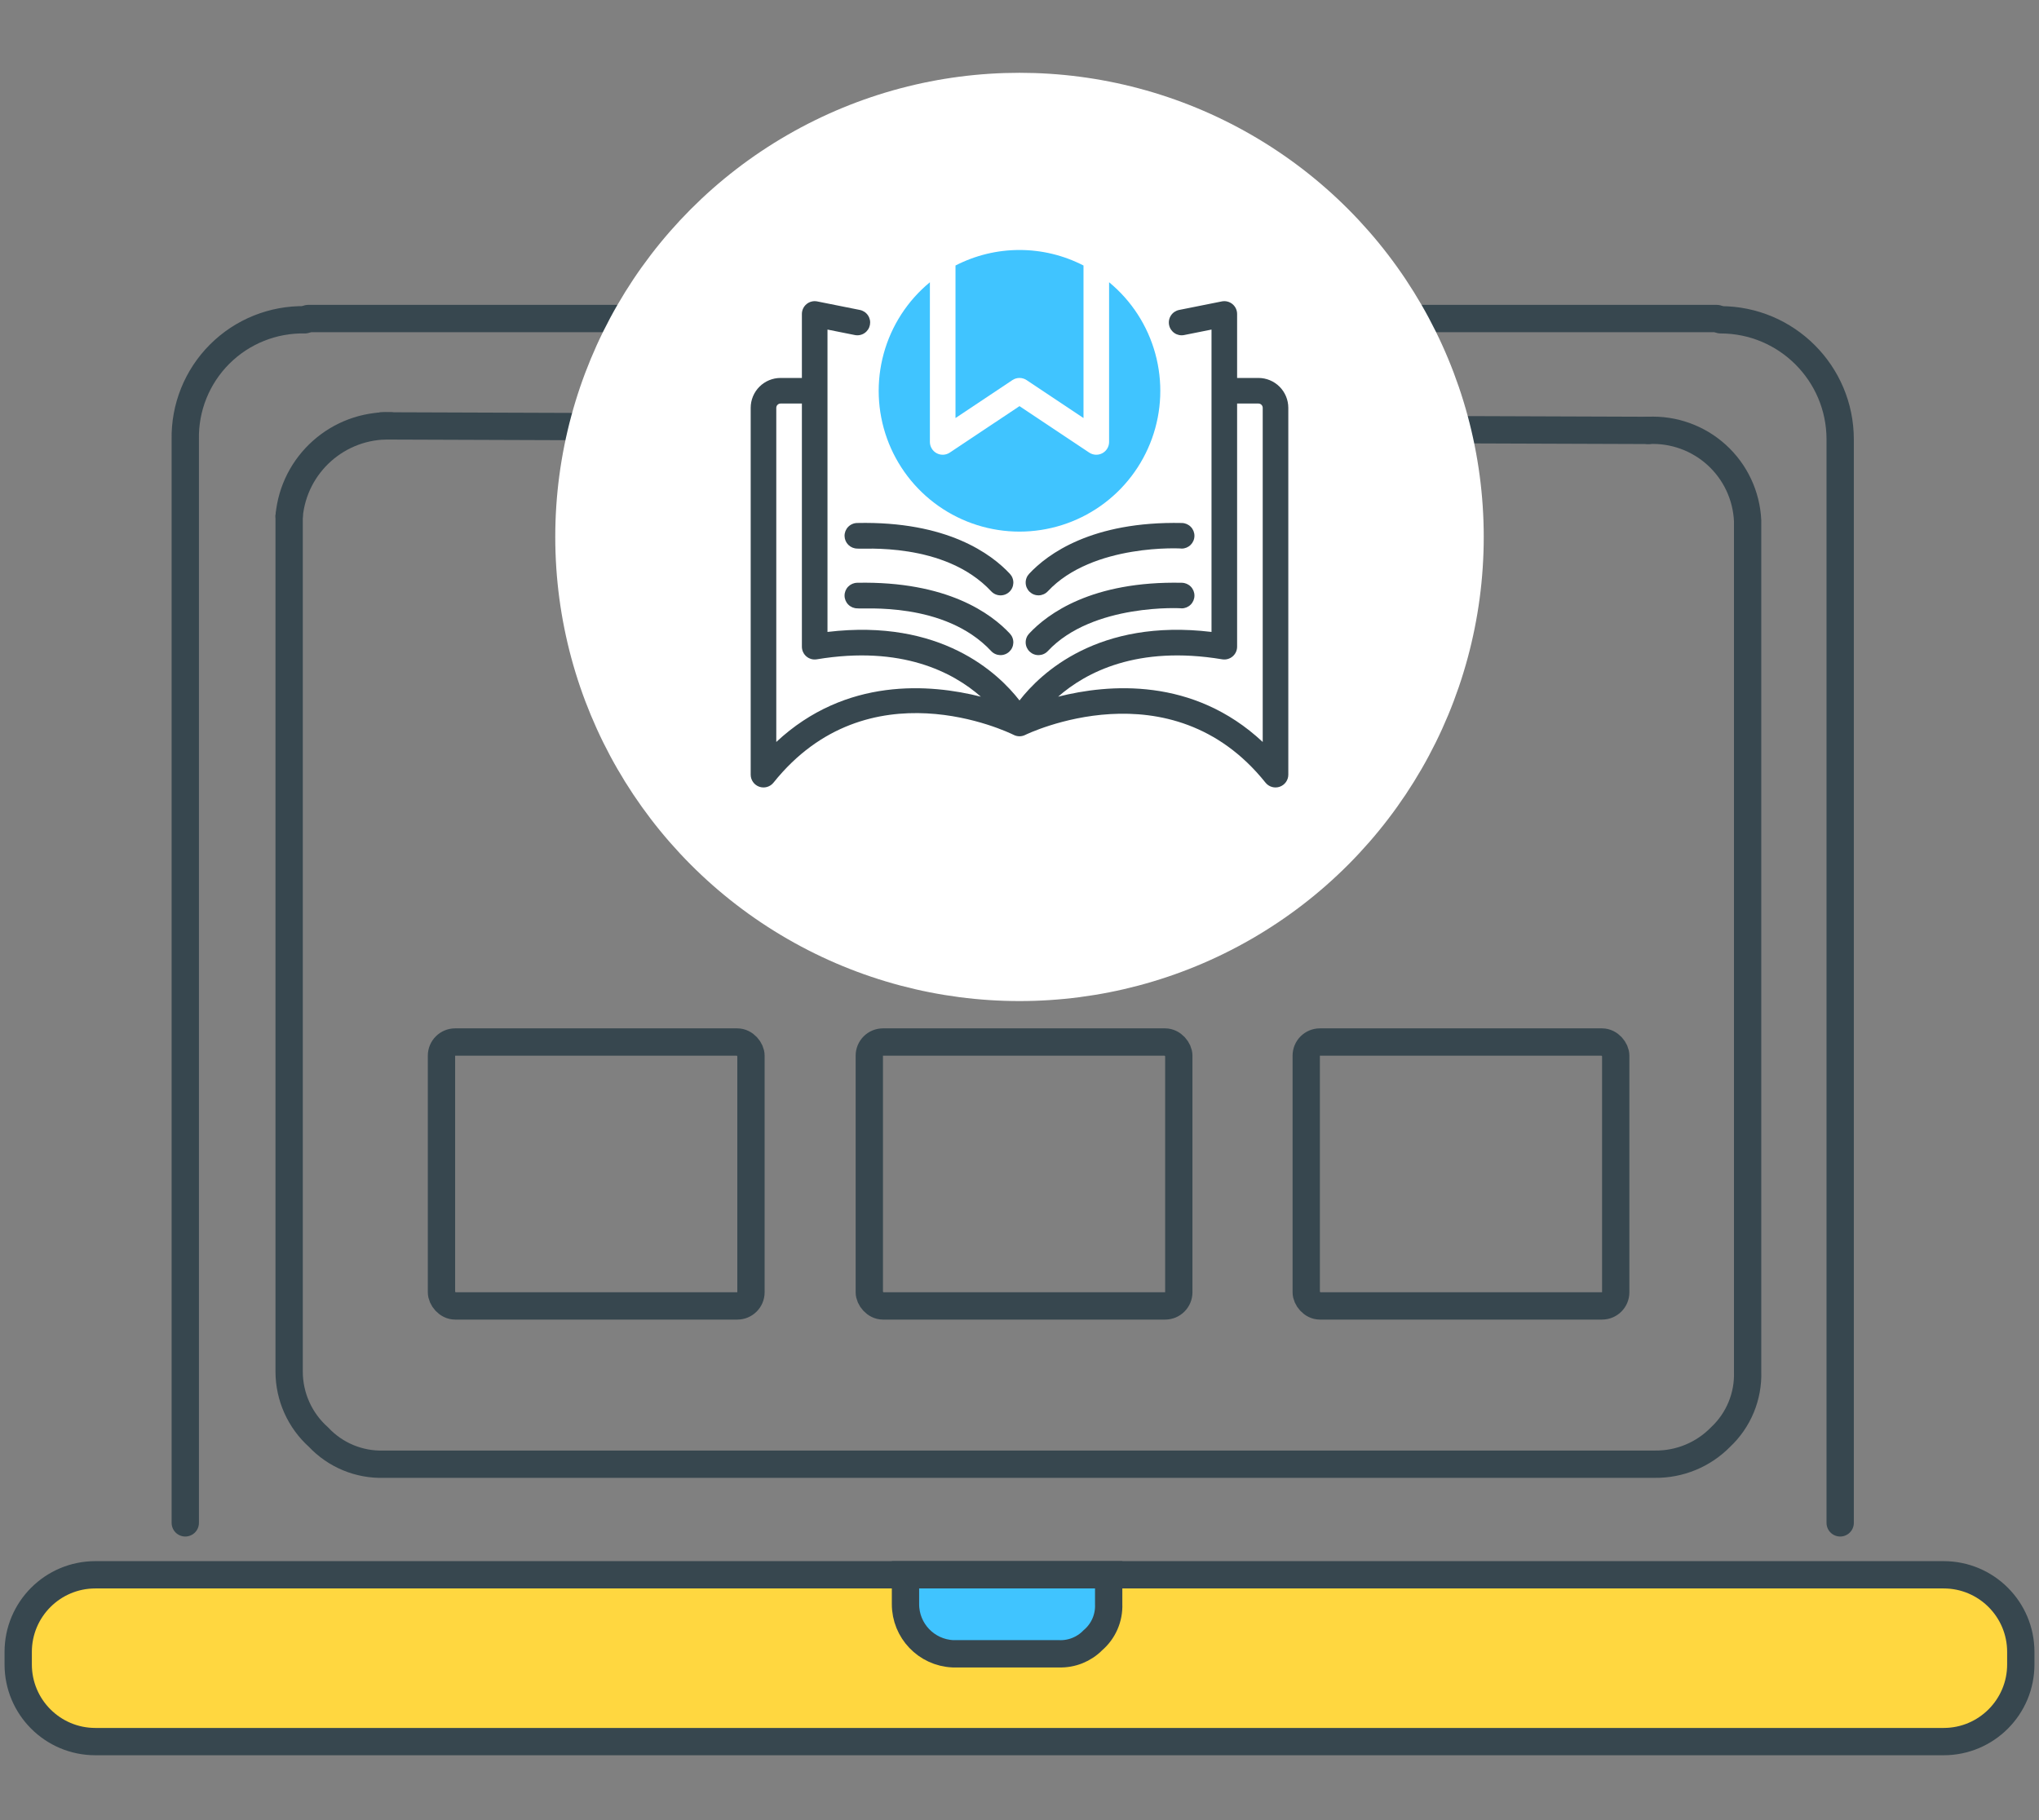 <?xml version="1.0" encoding="UTF-8"?> <svg xmlns="http://www.w3.org/2000/svg" width="224" height="200" viewBox="0 0 224 200" fill="none"><rect x="0" y="0" width="224" height="200" fill="#808080" stroke="none"/><path d="M181.076 47.293C183.84 47.158 186.543 48.129 188.591 49.99C190.638 51.851 191.861 54.45 191.989 57.214V150.721C192.08 153.435 190.995 156.057 189.013 157.913C187.121 159.844 184.523 160.919 181.82 160.89H42.181C39.466 160.98 36.845 159.895 34.988 157.913C32.941 156.082 31.768 153.467 31.764 150.721V56.718" stroke="#37474F" stroke-width="3" stroke-linecap="round"></path><path d="M41.932 46.797L181.075 47.293" stroke="#37474F" stroke-width="3" stroke-linecap="round"></path><path d="M189.013 35.14C196.273 35.14 202.158 41.025 202.158 48.285V167.338" stroke="#37474F" stroke-width="3" stroke-linecap="round"></path><path d="M33.499 35.14C29.993 35.072 26.609 36.435 24.129 38.915C21.649 41.395 20.286 44.779 20.354 48.285V167.338" stroke="#37474F" stroke-width="3" stroke-linecap="round"></path><path d="M33.845 35.001H188.614" stroke="#37474F" stroke-width="3" stroke-linecap="round" stroke-linejoin="round"></path><path d="M213.526 173.043H10.474C5.794 173.043 2 176.837 2 181.517V182.898C2 187.578 5.794 191.372 10.474 191.372H213.526C218.206 191.372 222 187.578 222 182.898V181.517C222 176.837 218.206 173.043 213.526 173.043Z" fill="#FFD740" stroke="#37474F" stroke-width="3" stroke-linecap="round"></path><path fill-rule="evenodd" clip-rule="evenodd" d="M116.34 181.724H104.683C101.767 181.591 99.472 179.187 99.475 176.267V173.043H121.797V176.267C121.857 177.786 121.217 179.249 120.061 180.236C119.085 181.233 117.735 181.773 116.34 181.724Z" fill="#40C4FF" stroke="#37474F" stroke-width="3" stroke-linecap="round"></path><path d="M31.764 56.718C32.285 50.985 37.17 46.643 42.925 46.797" stroke="#37474F" stroke-width="3" stroke-linecap="round"></path><rect x="143.5" y="114.5" width="34" height="29" rx="1.5" stroke="#37474F" stroke-width="3"></rect><rect x="48.5" y="114.5" width="34" height="29" rx="1.5" stroke="#37474F" stroke-width="3"></rect><rect x="95.5" y="114.5" width="34" height="29" rx="1.5" stroke="#37474F" stroke-width="3"></rect><circle cx="112" cy="59" r="51" fill="white"></circle><path d="M112.78 41.767L119.031 45.935V29.176C116.857 28.054 114.446 27.469 112 27.469C109.553 27.469 107.143 28.054 104.969 29.176V45.935L111.22 41.767C111.451 41.613 111.722 41.531 112 41.531C112.278 41.531 112.549 41.613 112.78 41.767Z" fill="#40C4FF"></path><path d="M121.843 31.014V48.562C121.843 48.817 121.774 49.066 121.643 49.284C121.512 49.502 121.325 49.681 121.1 49.801C120.876 49.921 120.623 49.978 120.369 49.966C120.115 49.954 119.869 49.873 119.657 49.732L112 44.627L104.342 49.732C104.131 49.873 103.885 49.954 103.63 49.966C103.376 49.978 103.124 49.921 102.899 49.801C102.675 49.681 102.487 49.502 102.357 49.284C102.226 49.066 102.156 48.817 102.156 48.562V31.014C99.699 33.041 97.927 35.778 97.084 38.849C96.24 41.921 96.365 45.178 97.442 48.176C98.519 51.174 100.495 53.767 103.101 55.599C105.706 57.432 108.814 58.415 112 58.415C115.185 58.415 118.293 57.432 120.899 55.599C123.504 53.767 125.48 51.174 126.557 48.176C127.634 45.178 127.76 41.921 126.916 38.849C126.072 35.778 124.301 33.041 121.843 31.014Z" fill="#40C4FF"></path><path d="M138.25 41.53H135.906V34.499C135.906 34.291 135.86 34.086 135.771 33.898C135.682 33.71 135.552 33.544 135.392 33.412C135.231 33.28 135.043 33.185 134.841 33.135C134.639 33.085 134.428 33.08 134.224 33.12L129.537 34.058C129.356 34.094 129.184 34.166 129.03 34.268C128.877 34.371 128.745 34.503 128.643 34.657C128.54 34.81 128.469 34.983 128.433 35.164C128.397 35.345 128.398 35.531 128.434 35.712C128.47 35.893 128.541 36.066 128.644 36.219C128.747 36.372 128.879 36.504 129.032 36.606C129.186 36.709 129.358 36.78 129.539 36.816C129.721 36.852 129.907 36.852 130.088 36.815L133.094 36.214V69.439C120.654 67.943 114.334 73.963 112 76.969C109.666 73.963 103.35 67.946 90.906 69.439V36.214L93.912 36.815C94.093 36.852 94.279 36.852 94.46 36.816C94.642 36.78 94.814 36.709 94.968 36.606C95.121 36.504 95.253 36.372 95.356 36.219C95.459 36.065 95.53 35.893 95.566 35.712C95.602 35.531 95.603 35.345 95.567 35.164C95.531 34.983 95.46 34.81 95.357 34.657C95.255 34.503 95.123 34.371 94.97 34.268C94.816 34.166 94.644 34.094 94.463 34.058L89.775 33.12C89.572 33.08 89.361 33.085 89.159 33.135C88.957 33.186 88.769 33.28 88.609 33.412C88.448 33.544 88.318 33.71 88.229 33.898C88.14 34.086 88.094 34.291 88.094 34.499V41.53H85.75C84.88 41.531 84.046 41.877 83.431 42.492C82.816 43.108 82.47 43.942 82.469 44.812V85.123C82.469 85.415 82.56 85.698 82.729 85.936C82.897 86.173 83.135 86.352 83.41 86.448C83.685 86.545 83.983 86.554 84.263 86.474C84.543 86.394 84.791 86.229 84.973 86.002C95.362 73.016 110.724 80.434 111.371 80.756C111.566 80.854 111.782 80.905 112 80.905C112.218 80.905 112.434 80.854 112.629 80.756C112.788 80.678 128.608 72.978 139.027 86.002C139.209 86.229 139.457 86.394 139.737 86.474C140.017 86.554 140.315 86.545 140.59 86.448C140.864 86.352 141.103 86.173 141.271 85.936C141.44 85.698 141.531 85.415 141.531 85.123V44.812C141.53 43.942 141.184 43.108 140.569 42.492C139.954 41.877 139.12 41.531 138.25 41.53ZM85.281 81.53V44.812C85.281 44.687 85.331 44.568 85.419 44.48C85.507 44.392 85.626 44.343 85.75 44.343H88.094V71.061C88.094 71.265 88.138 71.467 88.224 71.652C88.31 71.838 88.435 72.002 88.591 72.134C88.747 72.266 88.93 72.362 89.126 72.417C89.323 72.471 89.53 72.482 89.731 72.448C99.064 70.894 104.707 73.873 107.756 76.554C102.208 75.15 92.928 74.383 85.281 81.53ZM138.719 81.53C131.072 74.383 121.792 75.15 116.245 76.554C119.295 73.873 124.939 70.893 134.269 72.448C134.47 72.481 134.677 72.471 134.873 72.416C135.07 72.362 135.253 72.266 135.409 72.134C135.564 72.002 135.69 71.837 135.776 71.652C135.862 71.467 135.906 71.265 135.906 71.061V44.343H138.25C138.374 44.343 138.493 44.392 138.581 44.48C138.669 44.568 138.719 44.687 138.719 44.812V81.53Z" fill="#37474F"></path><path d="M115.112 71.541C120.046 66.254 129.907 66.829 129.813 66.849C130.184 66.849 130.539 66.703 130.802 66.442C131.066 66.181 131.215 65.827 131.219 65.456C131.222 65.085 131.079 64.728 130.821 64.463C130.562 64.197 130.21 64.044 129.839 64.037C119.931 63.829 115.077 67.457 113.056 69.622C112.93 69.757 112.832 69.915 112.767 70.088C112.702 70.261 112.672 70.445 112.679 70.63C112.685 70.814 112.728 70.996 112.804 71.164C112.881 71.332 112.99 71.484 113.125 71.609C113.26 71.735 113.418 71.834 113.591 71.898C113.764 71.963 113.948 71.993 114.133 71.987C114.317 71.98 114.499 71.938 114.667 71.861C114.835 71.785 114.986 71.676 115.112 71.541H115.112Z" fill="#37474F"></path><path d="M115.112 64.972C120.049 59.682 129.907 60.259 129.813 60.28C130.183 60.28 130.539 60.133 130.802 59.873C131.065 59.612 131.215 59.258 131.218 58.887C131.222 58.516 131.079 58.159 130.821 57.894C130.562 57.628 130.21 57.475 129.839 57.468C119.946 57.262 115.078 60.887 113.056 63.053C112.93 63.188 112.832 63.346 112.767 63.519C112.702 63.692 112.672 63.876 112.679 64.061C112.685 64.245 112.728 64.427 112.804 64.595C112.881 64.763 112.99 64.914 113.125 65.04C113.26 65.166 113.418 65.264 113.591 65.329C113.764 65.394 113.948 65.424 114.133 65.418C114.317 65.411 114.499 65.368 114.667 65.292C114.835 65.215 114.986 65.107 115.112 64.972Z" fill="#37474F"></path><path d="M94.161 64.037C93.791 64.044 93.438 64.197 93.179 64.463C92.921 64.728 92.778 65.085 92.781 65.456C92.785 65.827 92.934 66.181 93.198 66.442C93.461 66.703 93.817 66.849 94.187 66.849C94.722 66.967 103.757 66.042 108.888 71.541C109.014 71.676 109.165 71.785 109.334 71.861C109.502 71.938 109.683 71.98 109.868 71.987C110.052 71.993 110.236 71.963 110.409 71.898C110.582 71.834 110.741 71.735 110.876 71.609C111.011 71.483 111.12 71.332 111.196 71.164C111.273 70.996 111.315 70.814 111.322 70.63C111.328 70.445 111.298 70.261 111.233 70.088C111.168 69.915 111.07 69.757 110.944 69.622C108.924 67.457 104.091 63.834 94.161 64.037Z" fill="#37474F"></path><path d="M92.781 58.9C92.788 59.269 92.939 59.619 93.202 59.877C93.465 60.135 93.819 60.28 94.187 60.28C94.664 60.385 103.766 59.485 108.888 64.972C109.014 65.107 109.165 65.216 109.333 65.293C109.501 65.37 109.683 65.413 109.868 65.42C110.053 65.427 110.237 65.397 110.41 65.332C110.583 65.267 110.742 65.169 110.877 65.043C111.013 64.916 111.122 64.765 111.198 64.597C111.275 64.428 111.317 64.246 111.324 64.061C111.33 63.877 111.299 63.692 111.234 63.519C111.169 63.346 111.07 63.188 110.944 63.053C108.922 60.887 104.077 57.248 94.161 57.468C93.976 57.471 93.794 57.511 93.625 57.585C93.456 57.659 93.302 57.765 93.174 57.898C93.046 58.031 92.946 58.188 92.878 58.36C92.811 58.532 92.778 58.716 92.781 58.9Z" fill="#37474F"></path></svg> 